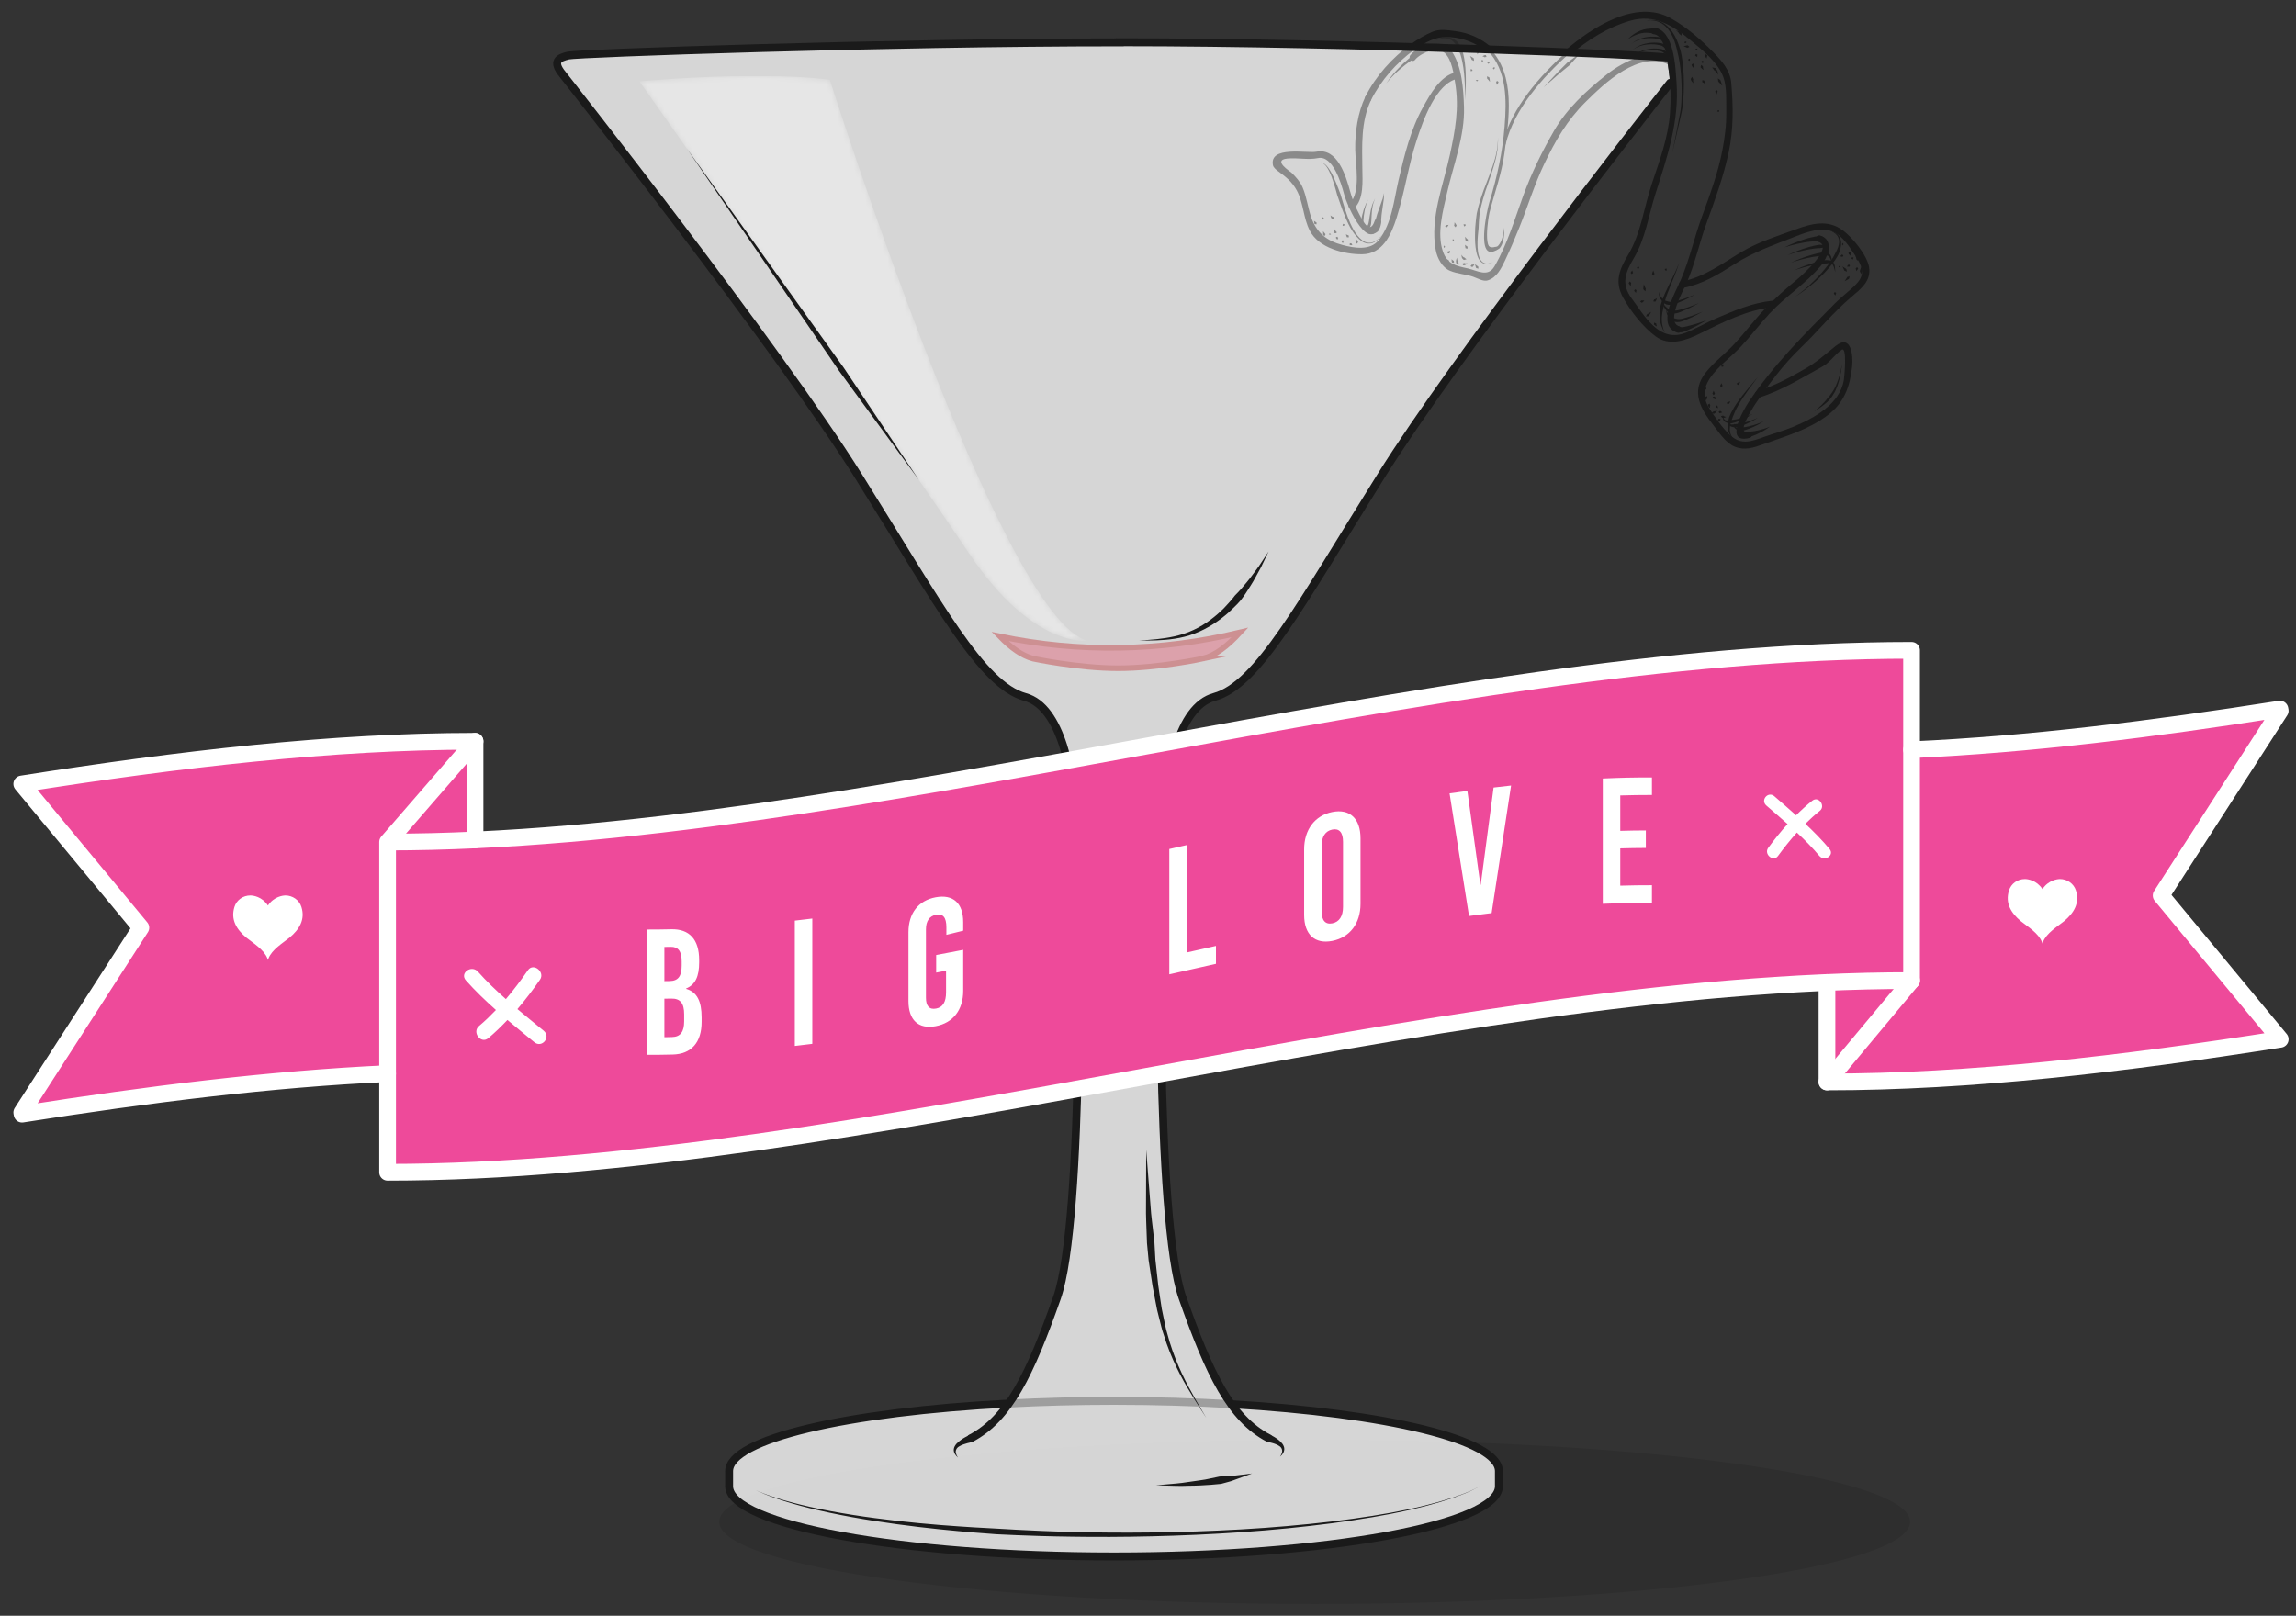 <svg xmlns="http://www.w3.org/2000/svg" xmlns:xlink="http://www.w3.org/1999/xlink" width="412" height="290" viewBox="0 0 412 290"><rect x="0" y="0" width="412" height="290" fill="#333333" stroke="none"/><path fill="#1A1A1A" d="M328.244 41.332c-.005.018.333.053.798.27.46.2 1.072.667 1.25 1.395.202.707.02 1.432-.12 1.928-.157.503-.31.817-.31.817s-.315.624-.94 1.437c-.616.818-1.525 1.827-2.51 2.75-.98.926-2.032 1.77-2.85 2.362-.814.597-1.397.934-1.397.934s.562-.37 1.34-1.01c.778-.633 1.773-1.53 2.69-2.503.923-.966 1.76-2.007 2.307-2.832.56-.818.817-1.414.817-1.414s.175-.278.366-.718c.184-.437.413-1.065.307-1.687-.073-.632-.57-1.128-.996-1.37-.422-.264-.764-.342-.753-.358M325.562 73.835l.408-.35c.238-.22.588-.478.882-.788.292-.313.597-.605.8-.85.187-.252.314-.42.314-.42l.197-.213c.135-.127.288-.34.463-.6.182-.258.405-.555.567-.917.188-.35.377-.73.508-1.135.16-.396.292-.803.384-1.194.107-.387.208-.75.265-1.066.13-.63.22-1.052.22-1.052s-.062.426-.15 1.065c-.036.32-.113.69-.194 1.087-.067.4-.173.82-.31 1.233-.105.422-.27.824-.442 1.198-.144.387-.353.71-.524.992-.167.285-.314.52-.445.66l-.19.236-.385.393c-.243.224-.597.486-.933.76-.338.273-.716.48-.982.666l-.453.295"/><path fill="#1A1A1A" d="M327.142 46.05l.106-.533c.04-.158.07-.348.066-.54.01-.195.026-.395-.02-.59-.014-.41-.235-.712-.376-.858-.172-.127-.285-.126-.284-.126-.007-.025-.097-.103-.838-.103-.59.023-1.427.1-2.27.27-1.686.288-3.322.837-3.322.837s1.54-.783 3.196-1.326c.814-.29 1.676-.506 2.364-.628l.44-.053c.062-.01.124-.016.18-.022l.042-.005c.075-.002.056.003.086.003l.107.012c.28.02.422.097.422.097s.31.147.55.53c.208.38.32.923.206 1.382-.018.236-.104.456-.176.657-.062.206-.144.376-.227.517-.15.287-.253.48-.253.48"/><path fill="#1A1A1A" d="M328.156 46.146l-.104-.457c-.074-.266-.16-.643-.346-.924-.182-.29-.486-.313-.697-.292l-.465.068-.255.002-.643.06c-.54.063-1.272.19-1.997.353-1.452.318-2.86.82-2.86.82s1.35-.643 2.778-1.113c.715-.236 1.437-.443 2-.567l.696-.134.257-.027.47.026c.186.028.363.046.563.168.2.103.338.306.422.496.15.39.15.77.17 1.052l.01.468z"/><path fill="#1A1A1A" d="M328.74 47.518s-.04-.183-.103-.457c-.074-.264-.162-.64-.347-.922-.183-.288-.486-.313-.698-.292l-.464.068-.255.002c-.155.014-.377.034-.643.06-.54.062-1.272.19-1.998.353-1.453.318-2.862.82-2.862.82s1.352-.644 2.78-1.114c.714-.236 1.438-.443 2-.567l.697-.135.257-.027.468.026c.188.028.364.046.564.17.197.1.337.304.422.494.152.39.15.77.172 1.052l.01.468z"/><path fill="#1A1A1A" d="M329.323 48.89l-.104-.458c-.075-.265-.163-.642-.347-.923-.183-.29-.487-.314-.698-.293l-.464.068-.254.002-.643.06c-.54.063-1.272.192-1.998.353-1.453.32-2.86.822-2.86.822s1.35-.645 2.778-1.115c.714-.236 1.438-.443 2-.566l.696-.134.257-.027.468.025c.188.028.364.046.563.168.198.103.338.306.422.496.152.39.15.77.172 1.05l.01.47z"/><path fill="none" d="M327.17 43.567c-1.305 0-2.446-.303-3.686.27-.94.435-1.777 1.005-2.718 1.406-1.072.47-1.54 1.005-.904 2.113.604 1.072 1.543 2.145 2.884 2.11 1.374-.064 2.246-.568 3.082-1.642.84-1.072 2.213-2.848 1.444-4.357l-.102.1z"/><path fill="#1A1A1A" d="M331.687 45.266s.362.005.37.043c0 0 .088.2.08.356.012.16-.005.314-.005.314s-.095-.124-.204-.223c-.106-.115-.21-.135-.204-.14.04.013-.037-.35-.037-.35M332.356 46.16l.27.073c.022-.01-.17.398-.18.372-.002-.027-.23-.23-.256-.23l.166-.215zM333.252 47.947l.19.275c.032.003-.37.468-.37.44.013-.026-.054-.488-.082-.5l.262-.215zM330.792 45.893s-.197.23-.188.232c.007.007-.082-.06-.155-.08-.092-.045-.186.032-.193.025.01.015-.015-.133.097-.233.104-.116.227-.16.23-.168.01-.004.208.223.208.223M331.91 47.86l-.15-.008c-.075.012-.104.068-.094.06-.002.004.03-.03.03-.085.01.005-.002-.038.006-.014.015.022.016.01-.01.01-.076.005-.14.13-.14.124.008-.002-.077-.09-.046-.254.007-.087.128-.182.23-.186.085-.006.145.01.145.01.007-.002.06.112.056.192l-.026.15M331.91 49.557l-.104.47c.028.024-.8.44-.79.426.015-.013.47-.697.445-.725l.45-.17zM330.123 47.77l.097.076c.06.026.036.152.038.146-.1.09-.29-.076-.315-.045-.033.02.07-.338-.033-.25-.004-.01.022.097.093.08l.12-.007zM329.228 52.418l.27.142c.026-.007-.173.507-.18.483-.002-.024-.233-.356-.26-.356l.17-.27zM331.42 48.752l-.44-.16-.368-.777.707.472M334.01 49.2s-.302-.502-.273-.53c0 0 .06-.32.177-.57.106-.263.23-.51.23-.51-.02.008 0 1.104.05 1.06-.035-.027-.183.55-.183.55M333.34 46.785s-.248-.307-.264-.277c-.015.008.052-.116.003-.252-.017-.15-.15-.264-.143-.273-.012.012.178.012.326.138.176.105.253.324.264.317.022.022-.187.348-.187.348M330.792 43.836l-.09.23-.18-.23.18-.23"/><g opacity=".1"><defs><path id="a" d="M129.06 258.392h213.695v29.5H129.06z"/></defs><clipPath id="b"><use xlink:href="#a" overflow="visible"/></clipPath><g clip-path="url(#b)"><defs><path id="c" d="M129.06 258.392h213.695v29.5H129.06z"/></defs><clipPath id="d"><use xlink:href="#c" overflow="visible"/></clipPath><path clip-path="url(#d)" fill="#010101" d="M342.755 273.142c0 8.146-47.838 14.75-106.848 14.75s-106.847-6.604-106.847-14.75 47.836-14.75 106.847-14.75c59.01 0 106.848 6.603 106.848 14.75"/></g></g><g opacity=".8"><defs><path id="e" d="M100.042 7.582H299.76v271.782H100.04z"/></defs><clipPath id="f"><use xlink:href="#e" overflow="visible"/></clipPath><g clip-path="url(#f)"><defs><path id="g" d="M100.042 7.582H299.76v271.782H100.04z"/></defs><clipPath id="h"><use xlink:href="#g" overflow="visible"/></clipPath><path clip-path="url(#h)" fill="#FFF" d="M220.994 252.03c-3.14-4.38-5.74-10.625-8.734-19.12-4.854-13.77-4.16-74.21-3.38-85.83.54-8.06 2.523-20.187 9.096-21.995 7.797-2.146 15.336-16.36 29.894-39.633 13.387-21.402 46.567-63.81 51.89-70.585l-.686-4.55c-1.73-.4-55.797-2.735-98.078-2.735v.02c-42.282 0-97.214 1.968-98.946 2.368-1.733.4-2.946 1.03-1.04 3.363 0 0 38.555 48.87 53.112 72.142 14.557 23.27 22.096 37.484 29.893 39.63 6.574 1.81 8.558 13.935 9.1 21.995.776 11.62 1.47 72.06-3.382 85.83-2.965 8.41-5.543 14.61-8.64 18.982-28.97 1.498-50.19 6.36-50.19 12.13v2.714c0 6.96 30.922 12.607 69.067 12.607 38.144 0 69.063-5.646 69.063-12.607v-2.713c0-5.624-20.177-10.388-48.04-12.013"/></g></g><path fill="#1A1A1A" d="M281.83 9.796c3.1-2.67 6.74-4.926 10.69-6.073 4.42-1.284 7.752.923 10.984 3.62 2.077 1.73 4.783 3.873 5.734 6.492.674 1.852.498 4.42.525 6.375.03 2.27-.272 4.53-.694 6.752-.78 4.117-2.272 8.086-3.705 12.01-1.346 3.69-2.223 7.707-3.77 11.29-.954 2.205-4.514 8.253-.6 9.436.732.222 1.044-.923.313-1.143-2.426-.734.743-6.426 1.308-7.696 1.51-3.385 2.303-7.21 3.576-10.71 1.542-4.233 3.086-8.455 4.02-12.872.862-4.09.813-8.225.453-12.366-.207-2.377-1.76-4.06-3.357-5.67-2.243-2.267-4.73-4.416-7.52-5.98-6.228-3.496-14.162 1.706-18.8 5.697-.578.497.265 1.332.84.836"/><path fill="#1A1A1A" d="M296.76 6.142c2.13.194 2.515 5.207 2.712 6.748.316 2.48.378 4.998.19 7.49-.328 4.35-1.895 8.542-3.265 12.645-1.407 4.216-1.94 8.894-4.253 12.734-1.59 2.64-2.455 4.836-.874 7.683 1.378 2.48 3.544 5.244 5.827 6.932 2.468 1.822 5.48.71 7.923-.495 4.115-2.028 8.4-4.24 13.03-4.723.753-.08.762-1.265 0-1.186-3.622.38-6.904 1.798-10.22 3.225-1.828.786-3.534 1.82-5.388 2.543-2.703 1.055-4.752-.096-6.547-2.05-1.154-1.253-2.065-2.732-3.082-4.095-1.962-2.628-1.158-4.69.353-7.235 2.094-3.526 2.62-7.536 3.842-11.397 2.133-6.74 4.35-13.034 3.83-20.21-.19-2.656-.407-9.457-4.078-9.794-.76-.07-.754 1.116 0 1.186"/><path fill="#1A1A1A" d="M302.02 51.68c3.445-.65 6.35-2.433 9.263-4.297 3.33-2.13 6.742-3.308 10.39-4.74 1.985-.778 4.19-1.69 6.36-1.332 2.145.355 3.626 2.67 4.717 4.32 1.214 1.837 2.18 3.412.387 5.304-1.176 1.24-2.605 2.245-3.815 3.464-5.6 5.642-11.107 11.114-15.53 17.752-1.04 1.56-4.458 7.57.128 6.456.744-.18.428-1.323-.313-1.143-2.145.52.93-4.314 1.505-5.154 2.376-3.48 4.858-6.843 7.9-9.772 3.103-2.986 5.86-6.39 9.138-9.185 1.762-1.502 3.64-2.875 3.24-5.41-.336-2.123-3.02-5.368-4.722-6.61-2.723-1.99-5.565-1.214-8.53-.13-3.29 1.2-6.613 2.223-9.636 4.018-3.502 2.08-6.694 4.544-10.794 5.316-.753.142-.434 1.283.313 1.143"/><path fill="#1A1A1A" d="M326.296 43.417c2.918.873-3.044 6.084-3.762 6.68-2.043 1.698-3.988 3.405-5.827 5.333-1.93 2.024-3.6 4.27-5.497 6.316-1.674 1.807-3.675 3.233-5.19 5.195-2.634 3.407-.882 6.435 1.463 9.417 1.06 1.348 2.185 3.165 3.85 3.828 1.735.69 3.335.17 5.025-.438 4.007-1.438 8.04-2.57 11.507-5.152 3.057-2.278 4.082-5.145 4.484-8.79.217-1.987-.158-5.96-2.99-3.683-1.842 1.48-3.33 2.844-5.405 4.043-2.778 1.604-5.574 3.107-8.65 4.063-.73.225-.417 1.37.313 1.142 4.116-1.277 7.703-3.544 11.45-5.608 1.303-.718 2.173-2.146 3.415-2.98 1.014-.683.467 4.948.382 5.447-.73 4.304-5.29 6.778-8.93 8.31-1.714.72-3.504 1.212-5.253 1.833-2.332.827-4.208 1.618-6.267-.307-1.396-1.307-2.627-3.127-3.655-4.717-1.77-2.735-.615-4.942 1.392-7.086 1.362-1.453 2.956-2.665 4.31-4.127 1.76-1.896 3.322-3.972 5.085-5.87 2.862-3.084 6.524-5.375 9.22-8.592 1.257-1.5 2.446-4.623-.156-5.4-.734-.22-1.045.924-.314 1.142M298.74 59.75l-.34-.61c-.183-.374-.398-.92-.497-1.486-.227-1.136-.056-2.3-.056-2.3s.114-.57.394-1.38c.28-.81.748-1.84 1.244-2.845.497-1.008 1-2.005 1.336-2.775.17-.383.302-.706.38-.938.084-.23.134-.36.134-.36l-.11.368c-.062.238-.17.57-.314.967-.282.793-.722 1.83-1.146 2.863s-.816 2.077-1.03 2.874c-.218.797-.285 1.334-.286 1.334 0 0-.308 1.055-.24 2.153.02.55.148 1.08.28 1.48.15.393.253.654.253.654M295.344 3.693s.143-.02.39-.06c.246-.045.612-.066 1.046-.032.437.022.935.166 1.437.397.492.253.96.628 1.356 1.063.79.887 1.29 1.975 1.59 2.795.31.824.445 1.394.445 1.394s.276 1.14.427 2.873c.16 1.732.19 4.05-.036 6.35-.082 1.16-.38 2.286-.615 3.33l-.655 2.87c-.39 1.682-.647 2.802-.647 2.802l.555-2.817c.164-.846.354-1.833.56-2.89.204-1.064.46-2.175.5-3.32.147-2.282.04-4.576-.17-6.27-.206-1.697-.51-2.79-.51-2.79s-.098-.558-.34-1.368c-.236-.81-.645-1.877-1.336-2.763-.35-.437-.765-.82-1.216-1.09-.46-.25-.932-.423-1.356-.472-.42-.06-.78-.063-1.03-.035l-.396.033"/><path fill="#1A1A1A" d="M311.348 79.063l-.527-.456c-.154-.14-.268-.372-.428-.596-.142-.233-.192-.522-.295-.8-.023-.287-.065-.582-.063-.855l.072-.745.167-.704s.205-.545.614-1.29c.4-.754 1.045-1.68 1.728-2.564.682-.887 1.408-1.733 1.952-2.367l.893-1.066-.818 1.125c-.5.67-1.164 1.563-1.78 2.484-.615.92-1.183 1.87-1.517 2.62-.344.742-.497 1.256-.496 1.256 0 0-.1.25-.244.625-.046.194-.1.42-.156.663-.038.245-.034.51-.05.777.06.252.067.533.167.76.117.215.185.45.32.61l.46.523M312.33 76.917s.023.132.062.33c.052.204.203.34.385.378.19.03.407-.01.574-.06.168-.053.272-.084.275-.09h.162c.104 0 .255-.002.44-.024.373-.026.88-.12 1.387-.24.506-.12 1.01-.274 1.38-.404.375-.126.61-.246.61-.246s-.202.174-.54.388c-.335.217-.794.49-1.273.734-.48.244-.977.47-1.377.6-.195.073-.37.12-.494.148-.125.03-.195.05-.195.05s-.157-.02-.382-.063c-.224-.047-.548-.133-.823-.357-.126-.11-.235-.277-.275-.42-.016-.16-.056-.307-.012-.396l.096-.327M298.93 7.95s-.305-.68-.812-1.154c-.498-.522-1.06-.706-1.034-.667-.047-.02-.035-.11-.67-.162-.552-.077-1.2-.153-1.878-.005-.67.13-1.322.427-1.787.69-.457.286-.76.478-.76.478l.67-.606c.418-.347 1.028-.773 1.738-1.045.698-.296 1.517-.347 2.034-.362.29-.01.438-.05.74.002.265.027.33.107.344.1 0 0 .228.13.428.373.22.233.423.576.59.92.16.35.27.717.33.988l.065.45"/><path fill="#1A1A1A" d="M299.007 8.707l-.31-.25c.025-.006.234-.478.232-.506-.006-.028.4.5.377.498l-.3.26z"/><path fill="#1A1A1A" d="M299.653 10.318s-.242-.75-.53-1.47c-.278-.738-.7-1.352-.72-1.32-.014.028-.146-.38-.635-.478-.58-.146-1.317-.234-2.095-.19-.77.037-1.53.238-2.054.493-.275.106-.477.245-.62.335-.147.09-.23.143-.23.143s.08-.057.22-.156c.138-.102.33-.257.598-.384.51-.297 1.272-.56 2.063-.656.78-.107 1.617-.063 2.185.04.158.015.318.093.45.142l.29.216.195.228c.04-.01.405.75.57 1.52.183.768.313 1.538.313 1.538"/><path fill="#1A1A1A" d="M299.763 10.885l-.043-.465c-.058-.272-.167-.615-.333-.94-.34-.653-.895-1.095-.9-1.06 0 0-.064-.05-.174-.143-.116-.055-.27-.138-.568-.182-.543-.125-1.252-.194-1.99-.128-.727.063-1.454.243-1.948.497-.26.1-.447.238-.59.32L293 8.92l.207-.15c.134-.094.313-.25.568-.37.48-.294 1.206-.537 1.952-.66.738-.126 1.53-.108 2.084-.023.264.014.543.1.723.184.15.105.237.163.237.163.03-.022.587.594.827 1.327.12.364.182.747.194 1.03-.015.278-.027.465-.027.465"/><path fill="#1A1A1A" d="M299.913 11.787s-.02-.18-.053-.447l-.142-.426c-.072-.148-.156-.303-.24-.453-.195-.29-.422-.55-.612-.72-.195-.163-.326-.262-.33-.254-.02.01-.2-.247-.71-.333-.527-.13-1.206-.193-1.92-.14-.702.05-1.4.227-1.88.468-.252.098-.433.23-.567.31l-.213.13.2-.146c.128-.092.302-.24.546-.356.467-.282 1.165-.52 1.89-.632.71-.115 1.482-.1 2.01-.012.247.014.552.12.69.203l.23.146s.146.136.333.35c.18.224.38.542.534.88.064.176.126.35.175.516l.077.468c-.01.27-.02.45-.02.45M299.845 56.98s-.01.04-.022.114l-.026.133c.014.045.027.096.042.152.073.208.28.457.528.66.237.19.55.42.707.498.263.167.275.07.285.098-.002-.015.107.135.54.087.444-.04 1.102-.247 1.76-.41.665-.15 1.282-.393 1.76-.555l.797-.277-.735.424c-.445.25-1.035.616-1.655.885-.615.28-1.205.602-1.752.767-.276.09-.573.11-.78.083-.21-.032-.333-.07-.335-.078.02.01-.307-.177-.418-.36-.218-.258-.374-.518-.565-.845-.178-.316-.31-.68-.293-.97.007-.16.048-.25.1-.308l.06-.1"/><path fill="#1A1A1A" d="M299.175 55.436s-.012.04-.03.11c-.012.036-.024.08-.038.13.007.047.013.102.02.16.044.227.21.514.44.737.212.22.514.437.648.485l.403.12c.014-.022.218.102.692.1.434.016 1.078-.24 1.724-.42.653-.172 1.26-.438 1.73-.615l.78-.304s-.298.155-.744.392c-.448.23-1.04.57-1.665.813-.62.245-1.208.58-1.79.646-.537.08-.98-.074-.97-.053l-.368-.21c-.298-.205-.482-.463-.684-.77-.19-.298-.305-.65-.293-.924 0-.144.04-.235.086-.296l.06-.1"/><path fill="#1A1A1A" d="M298.505 53.893s-.012.04-.03.11c-.013.036-.024.08-.038.13.007.047.013.102.02.16.044.227.21.515.44.737.21.22.515.44.647.486l.403.12c.014-.023.22.1.693.1.436.017 1.077-.24 1.725-.42.653-.172 1.26-.438 1.73-.616l.78-.304s-.298.156-.744.393c-.447.23-1.04.57-1.665.813-.62.245-1.21.583-1.79.646-.537.076-.98-.076-.97-.055l-.367-.208c-.302-.208-.482-.465-.684-.772-.19-.298-.305-.65-.293-.924.002-.143.04-.234.087-.296l.058-.1"/><path fill="#1A1A1A" d="M297.835 52.352s-.012.04-.03.11c-.013.036-.025.08-.04.13.008.047.015.102.022.16.043.227.21.514.44.736.21.22.515.44.647.486l.402.12c.014-.023.22.1.693.1.434.016 1.076-.24 1.723-.42.653-.173 1.26-.44 1.73-.617l.78-.304s-.3.156-.745.394c-.447.23-1.04.57-1.666.813-.618.246-1.207.583-1.79.646-.536.076-.978-.075-.968-.055l-.367-.207c-.3-.208-.48-.464-.684-.772-.19-.296-.306-.648-.294-.92 0-.146.04-.237.086-.297l.06-.1"/><path fill="none" d="M303.633 51.513c-.77.2-1.372.738-1.877 1.308-.23.235-.703.47-.836.572l-.035-.035c-.1 1.41-1.574 3.152-.805 4.627.704 1.377 1.845 1.107 3.053.64 1.677-.64 3.453-1.645 3.62-3.622.153-1.603-.877-3.536-2.63-3.536-.156 0-.32.014-.49.047"/><path fill="#1A1A1A" d="M311.22 75.954c.02-.04-.065.66.395.794.208.068.446.054.623.022.18-.034.295-.06.295-.06l.17-.01c.108-.006.263-.017.452-.05.377-.048.883-.17 1.383-.313.502-.143.995-.322 1.36-.47.367-.143.596-.273.596-.273s-.21.163-.553.36c-.342.2-.81.45-1.295.668-.485.22-.984.42-1.378.53-.39.124-.673.163-.673.163s-.146-.01-.36-.032c-.212-.028-.516-.09-.774-.274-.12-.092-.223-.235-.27-.362-.02-.145-.07-.274-.036-.368l.065-.326"/><path fill="#1A1A1A" d="M310.108 75.35c.02-.04-.063.66.396.793.208.068.445.054.623.023.18-.034.295-.06.295-.06l.17-.01c.107-.007.262-.017.452-.05.377-.048.882-.168 1.382-.313.5-.144.995-.32 1.36-.47.367-.143.595-.273.595-.273s-.208.163-.552.36c-.344.2-.81.45-1.295.668-.486.22-.984.418-1.38.53-.39.122-.672.162-.672.162s-.144-.01-.358-.033c-.21-.027-.516-.09-.773-.274-.12-.092-.224-.235-.27-.36-.02-.146-.072-.275-.037-.37.04-.194.065-.324.065-.324"/><path fill="#1A1A1A" d="M309.248 74.63c.02-.04-.064.66.396.794.207.068.445.054.623.023.18-.034.295-.06.295-.06l.17-.01c.108-.007.263-.017.452-.05.376-.048.882-.168 1.383-.313.5-.143.995-.32 1.36-.47.367-.143.595-.273.595-.273s-.21.164-.553.36c-.344.2-.813.45-1.297.67-.485.22-.984.417-1.378.528-.39.123-.673.163-.673.163s-.146-.01-.36-.032c-.212-.027-.515-.09-.773-.274-.12-.092-.224-.234-.27-.36-.02-.146-.073-.275-.037-.37.04-.193.065-.324.065-.324"/><path fill="none" d="M312.776 73.79l.804-.137c-.627.895-1.162 1.833-1.205 2.95-.09 1.565.804 1.61 2.1 1.208 1.162-.4 2.413-.982 3.085-2.1.892-1.564-.627-2.73-2.057-2.862-.125-.012-.25-.016-.376-.016-.89 0-1.724.29-2.35.957"/><path fill="#1A1A1A" d="M292.437 50.514l.268.26c-.027.007-.083.566-.08.584s-.4-.526-.374-.53l.187-.314zM293.377 51.922l.277.145-.09.51-.34-.362M294.315 54.082s.318-.172.277-.2c-.002-.01.063.065.202.058.13.012.267-.053.27-.047-.004-.008-.052.14-.174.253-.102.13-.316.193-.316.193-.043.018-.26-.258-.26-.258M295.348 56.803l.22-.43c.04.042.695-.396.72-.414.02-.022-.424.836-.462.788l-.478.055zM296.66 54.082s.18-.332.143-.332c0 0 .113-.003.25-.076.134-.063.265-.156.265-.156s-.032.152-.094.31c-.05.152-.186.313-.186.313-.018.03-.377-.058-.377-.058M295.253 52.297l-.36-.352c-.06.017.074-.99.08-.96.008.028.293.82.35.81l-.07.502zM292.814 49.2l-.22-.235c-.03 0 .32-.46.313-.424s.117.44.142.448l-.236.21zM293.94 48.26s-.23-.16-.227-.172c.004-.002.054-.093.14-.18.07-.09.19-.12.18-.117-.045.033.12.324.137.315-.002-.01-.23.155-.23.155M296.66 49.48l-.227-.313.228-.626.23.627M298.82 48.54l-.105-.25c.023 0 .275-.074.29-.124 0 0 .043.065.062.186l.018.207-.266-.02zM296.896 57.883s.07.06.142.116c.085.04.153.05.153.05-.012-.01.006.116.033.26l.096.28s-.14-.07-.276-.14c-.128-.086-.266-.192-.266-.208 0 0 .01-.117.034-.203l.084-.157zM302.406 7.447c-.003.013.253.053.242.004-.056-.065-.063.265-.063.265s-.315.016-.35-.068c-.024-.042.164-.21.17-.2M304.388 8.715c-.002.013.254.053.243.005-.054-.066-.063.263-.063.263s-.314.014-.35-.07c-.025-.04.165-.208.17-.198M304.388 9.682s.233.19.238.165c0 0-.05.067-.07.163-.014.092.013.21.013.21s-.108-.03-.216-.106c-.106-.08-.18-.21-.18-.21-.01-.022.214-.222.214-.222M306.07 9.727l.294.203c.025-.008-.138.618-.143.594-.002-.024-.272-.48-.297-.478l.148-.32zM303.265 10.79l-.205.16c.003.007.016-.057-.018-.11-.035-.063-.133-.045-.132-.05.007.008-.01-.097.088-.173.094-.083.236-.09.236-.09l.03.262zM303.82 11.385s.154.332.177.3c0 0-.07.082-.09.22-.023.13.005.285.005.285.007-.002-.125-.085-.225-.224-.104-.133-.144-.335-.144-.335-.01-.033.278-.245.278-.245M307.233 12.096s.624.11.63.155c0 0 .24.265.337.577.117.302.092.62.107.61-.015.006-.108-.294-.305-.496-.184-.224-.42-.33-.42-.33.048-.008-.35-.514-.35-.514M305.265 11.648s.31.27.313.25c0 0-.012.157.024.318.03.162.11.327.11.327s-.16-.08-.304-.207c-.15-.124-.263-.292-.263-.292-.013-.012.12-.396.12-.396M305.49 10.895s.228.156.23.146c-.016-.006-.185.27-.14.303.01.002-.108-.024-.18-.11-.083-.084-.133-.17-.137-.173-.002-.01.226-.165.226-.165M303.644 13.795s.18.44.205.408c.007-.002-.06.152-.03.354.013.197.102.397.095.4.007-.005-.17-.128-.306-.313-.15-.175-.217-.44-.217-.44-.025-.033.25-.41.25-.41M305.49 14.375l.328.09c-.01.01.106.525.118.537.008.015-.51-.278-.498-.284l.05-.343zM307.95 16.12l.274.22c.026-.006-.182.602-.186.584 0-.018-.235-.493-.262-.493l.174-.31zM308.308 19.783c-.002.012.252.057.243.008-.055-.067-.068.264-.063.263 0 0-.317.013-.35-.072-.027-.042.165-.205.17-.197M308.26 14.063l.46.32.346 1.02-.727-.766M301.69 6.418c-.008.01-.06-.135-.157-.197-.08-.063-.192-.108-.186-.107 0 0-.06-.188-.224-.352-.153-.166-.372-.28-.372-.28s.246-.002.494.088c.252.076.473.278.473.278-.004.005.042.146.033.31.003.154-.07.255-.06.262M303.165 8.43l-.4.153c0-.032-.654-.294-.67-.286-.018-.012.77-.192.762-.16l.308.293zM306.16 69.405s.013.423.03.413c0 0-.124.106-.22.254-.104.14-.166.317-.166.317.007.002-.054-.18-.054-.38-.01-.197.034-.404.034-.404 0-.018.377-.2.377-.2M306.34 71.104l.01.184c-.01.1.056.165.05.164 0 0-.088.047-.152.18-.07.12-.08.275-.086.277.01 0-.098-.123-.14-.29-.062-.157-.03-.374-.03-.374 0-.045.348-.142.348-.142M306.786 72.446s.09.366.137.316c.01-.004-.07.037-.072.193-.01.138.027.295.027.295s-.128-.083-.238-.214c-.126-.112-.17-.362-.164-.367-.016-.065.31-.224.31-.224M307.146 74.056c.006.01.4-.207.343-.24-.008.003.115.038.302-.03.168-.06.337-.177.337-.177s-.072.183-.2.357c-.115.178-.362.308-.374.3.003-.006-.152-.005-.227-.084l-.184-.127zM307.858 72.804l.313-.013.138.46-.46-.136M308.753 75.218l-.117.325c-.024-.026-.487.105-.508.122-.022.012.272-.556.29-.524l.335.078zM309.827 72.356s.245-.248.206-.26c-.004-.006.085.05.198.022.116-.012.215-.125.222-.12-.01-.01.016.147-.07.293-.078.157-.254.253-.254.253-.032.023-.3-.187-.3-.187M307.502 70.927l-.23-.27.23-.535.228.536M308.933 69.495l-.27-.2s.015-.126.11-.276c.082-.14.16-.24.16-.24-.003.043.13.435.18.44l-.18.275zM308.933 65.83l-.08-.283c-.015-.007.443-.18.438-.165-.01.01-.066.405-.056.418l-.3.03zM311.614 68.87c.004.008.29-.205.21-.23 0-.002 0 .006.024.024.03.012.09-.014.15-.026.12-.046.242-.125.242-.125s-.022.138-.078.283c-.04.07-.066.147-.122.203-.067.054-.127.086-.127.086-.07.043-.3-.216-.3-.216M308.82 74.677s.395-.076.38-.095c0 0 .104.104.246.162.137.08.31.056.313.067.002-.016-.134.128-.324.16-.187.058-.39.04-.39.04-.023.006-.225-.333-.225-.333M308.396 73.876l.288-.14c-.003.037.355.273.383.274.024.01-.535.195-.524.158l-.147-.292zM307.323 71.33c.016.005-.017-.105.157-.14.114-.028.222-.022.222-.022.01 0 .107.146.17.284.06.14.122.278.122.278l-.277-.11c-.14-.055-.267-.074-.26-.068.007-.01-.05-.285-.134-.223"/><path fill="none" stroke="#1A1A1A" stroke-width="1.422" stroke-linecap="round" stroke-miterlimit="10" d="M299.007 10.318c-1.73-.402-55.797-2.736-98.078-2.736v.02c-42.283 0-97.213 1.968-98.945 2.368-1.735.4-2.948 1.03-1.04 3.363 0 0 38.555 48.87 53.112 72.142 14.555 23.27 22.094 37.484 29.892 39.63 6.572 1.81 8.556 13.935 9.097 21.995.78 11.62 1.47 72.06-3.38 85.83-4.852 13.768-8.665 21.635-15.423 25.21"/><path fill="none" stroke="#1A1A1A" stroke-width="1.422" stroke-linecap="round" stroke-miterlimit="10" d="M227.614 258.12c-6.758-3.576-10.57-11.443-15.422-25.21-4.853-13.77-4.16-74.21-3.38-85.83.54-8.06 2.525-20.187 9.1-21.995 7.797-2.146 15.336-16.36 29.892-39.633 13.387-21.402 46.57-63.81 51.89-70.585"/><path fill="#1A1A1A" d="M135.59 267.462s.64.26 1.755.71c1.13.416 2.758.967 4.752 1.492 3.98 1.08 9.392 2.092 14.843 2.806 5.448.733 10.926 1.212 15.04 1.485 2.054.156 3.77.235 4.97.303l1.886.104 3.773.214c2.4.127 5.83.288 9.954.384 8.243.23 19.25.174 30.23-.462 10.98-.63 21.93-1.91 30.004-3.614 4.036-.855 7.34-1.834 9.59-2.69.558-.222 1.057-.42 1.49-.595.426-.194.775-.385 1.064-.526l.883-.444-.878.454c-.288.146-.636.34-1.06.54l-1.485.61c-2.24.883-5.54 1.9-9.57 2.804-8.067 1.8-19.018 3.207-30.007 3.964-10.992.764-22.018.943-30.28.81-4.13-.05-7.573-.17-9.982-.27l-3.785-.172-1.89-.146c-1.202-.094-2.92-.214-4.978-.418-4.117-.37-9.598-.974-15.043-1.834-5.446-.84-10.85-1.98-14.813-3.153-1.984-.572-3.608-1.163-4.726-1.605-1.104-.482-1.737-.753-1.737-.753"/><g opacity=".3"><defs><path id="i" d="M180.996 250.724h39.968v2.017h-39.968z"/></defs><clipPath id="j"><use xlink:href="#i" overflow="visible"/></clipPath><g clip-path="url(#j)"><defs><path id="k" d="M180.996 250.724h39.968v2.017h-39.968z"/></defs><clipPath id="l"><use xlink:href="#k" overflow="visible"/></clipPath><path clip-path="url(#l)" fill="none" stroke="#1A1A1A" stroke-width="1.422" stroke-miterlimit="10" d="M220.923 252.03c-6.627-.385-13.69-.596-21.02-.596-6.544 0-12.873.168-18.87.48"/></g></g><path fill="none" stroke="#1A1A1A" stroke-width="1.422" stroke-miterlimit="10" d="M181.033 251.913c-28.973 1.498-50.197 6.36-50.197 12.13v2.714c0 6.96 30.922 12.607 69.065 12.607 38.147 0 69.068-5.646 69.068-12.607v-2.713c0-5.625-20.18-10.39-48.045-12.014"/><path fill="#1A1A1A" d="M224.66 264.474s-1.372.5-2.744 1.003l-1.01.367c-.325.102-.64.177-.904.25-.535.145-.894.24-.894.24s-2.956.332-5.87.338c-1.457.074-2.92-.006-4.01-.03l-1.817-.05 1.814-.16c1.085-.102 2.532-.188 3.964-.43 1.43-.23 2.878-.36 3.92-.622 1.047-.22 1.746-.365 1.746-.365l.904-.027c.27-.01.59-.013.93-.034l1.068-.13 2.904-.35M227.653 98.966s-.272.566-.683 1.415l-.7 1.452c-.285.52-.59 1.073-.893 1.628-.584 1.132-1.313 2.172-1.815 2.988-.247.41-.51.714-.67.945l-.26.354s-.215.24-.59.653c-.376.415-.984.948-1.673 1.614-1.45 1.262-3.57 2.788-5.98 3.688-2.396.942-4.96 1.154-6.835 1.23-1.885.058-3.14.053-3.14.053s1.256-.08 3.126-.263c1.86-.198 4.36-.582 6.592-1.64 2.25-1.02 4.16-2.602 5.458-3.894.62-.685 1.16-1.225 1.493-1.647l.522-.663.295-.304c.18-.2.475-.456.764-.82.585-.717 1.432-1.636 2.145-2.656.37-.502.74-1.005 1.09-1.477l.888-1.344.865-1.31M205.675 206.368l.646 8.34c.082 1.042.163 2.084.237 3.062.092.975.214 1.877.3 2.652l.298 2.58.08 1.427.09 1.637.234 2.116.28 2.516c.132.88.27 1.81.41 2.773.074.48.15.97.225 1.465.1.49.204.985.307 1.484.23.994.378 2.03.7 3.016 1.046 4.018 2.827 7.816 4.38 10.53.722 1.392 1.43 2.49 1.876 3.29l.726 1.24-.773-1.21c-.48-.78-1.23-1.852-2.008-3.214-1.664-2.654-3.618-6.412-4.844-10.45-.368-.99-.56-2.026-.833-3.025l-.373-1.496c-.096-.498-.19-.99-.285-1.474l-.528-2.795c-.137-.888-.266-1.728-.383-2.502l-.324-2.124c-.06-.638-.113-1.193-.158-1.65-.088-.917-.136-1.44-.136-1.44l-.096-2.627c-.023-.787-.07-1.706-.084-2.687l.01-3.072.025-8.366zM225.77 256.954s.577.23 1.154.397c.292.103.568.147.748.165.165.027.373.042.356.04 0 0 .26.137.684.392.403.25.953.613 1.38 1.158.21.275.365.627.364.965-.002.336-.117.617-.253.81-.13.196-.26.337-.358.427l-.147.144.102-.178c.068-.11.15-.28.214-.48.157-.423.024-.938-.403-1.22-.42-.3-.952-.48-1.36-.59-.415-.1-.692-.165-.692-.165-.014-.01-.098-.068-.324-.256-.224-.17-.475-.4-.67-.642-.43-.47-.795-.964-.795-.964M176.3 256.868s-.428.498-.887.987c-.24.24-.45.486-.666.666l-.373.304c-.01.078-1.3.195-2.28.797-.5.283-.71.822-.537 1.278.06.22.153.4.225.518l.112.19-.158-.155c-.102-.1-.243-.25-.372-.47-.13-.21-.257-.522-.21-.887.042-.362.25-.704.49-.972 1.01-1.05 2.315-1.493 2.23-1.545 0 0 .135-.02.34-.055.213-.034.532-.148.84-.234.62-.192 1.246-.418 1.246-.418M207.978 132.146s-.074.27-.207.74c-.124.47-.344 1.136-.488 1.957-.382 1.62-.664 3.834-.905 6.038-.434 4.43-.393 8.862-.393 8.862l-1.493 35.646.15-35.687s.3-4.493 1.07-8.908c.41-2.206.86-4.397 1.368-6.007.21-.813.478-1.457.638-1.92l.262-.72M267.534 8.435c-1.842-1.61-4.02-2.557-6.452-2.86-1.403-.177-2.736-.415-4.06.136-1.374.573-2.634 1.366-3.854 2.207-.625.43-.033 1.458.597 1.023 2.05-1.41 3.974-2.494 6.55-2.276 2.367.198 4.59 1.044 6.38 2.61.573.5 1.414-.336.84-.84"/><g opacity=".4"><defs><path id="m" d="M228.373 6.647h72.033V50.38h-72.033z"/></defs><clipPath id="n"><use xlink:href="#m" overflow="visible"/></clipPath><g clip-path="url(#n)"><defs><path id="o" d="M228.373 6.647h72.033V50.38h-72.033z"/></defs><clipPath id="p"><use xlink:href="#o" overflow="visible"/></clipPath><path clip-path="url(#p)" fill="#1A1A1A" d="M270.164 25.907c1.59-6.427 6.624-11.985 11.436-16.34.256-.233-.123-.61-.38-.38-4.873 4.413-9.958 10.053-11.573 16.577-.084.337.434.48.517.143"/><path clip-path="url(#p)" fill="#1A1A1A" d="M300.103 10.605c-3.917-1.93-8.647.27-11.792 2.766-3.62 2.875-7.143 6.098-9.47 10.132-2.126 3.678-4.043 7.613-5.502 11.607-1.562 4.274-2.844 8.694-5.146 12.667-1.195 2.065-3.092.78-4.78.407-2.13-.47-3.703-.748-4.497-3.068-1.118-3.272.032-7.336.764-10.57 1.126-4.976 3.184-10.14 3.025-15.318-.1-3.284-.355-7.337-2.27-10.125-1.644-2.396-5.843-1.078-7.354.797-.476.59.358 1.433.838.838.97-1.203 3.978-2.52 5.356-1.195 1.287 1.237 1.566 3.698 1.845 5.364.744 4.492.01 8.487-.952 12.904-1.2 5.52-3.58 11.3-2.544 17.036.264 1.46 1.137 3.153 2.574 3.756 1.333.56 2.78.595 4.14 1.06.73.247 1.826.93 2.65.656 1.607-.536 2.37-2.08 3.057-3.525.937-1.964 1.79-3.97 2.6-5.99 1.537-3.828 2.683-7.667 4.474-11.41 1.99-4.164 4.078-7.79 7.368-11.06 3.453-3.435 9.642-9.354 15.018-6.703.682.335 1.283-.687.597-1.025"/><path clip-path="url(#p)" fill="#1A1A1A" d="M283.644 9.47l-2.034 2.26s-.293.238-.732.6c-.434.363-1.036.828-1.594 1.334-1.138.996-2.274 1.993-2.274 1.993l2.07-2.22c.51-.562 1.058-1.083 1.455-1.488l.668-.673 2.44-1.808zM253.167 7.916c-3.396 2.503-6.278 5.685-8.18 9.47-.34.68.682 1.28 1.024.597 1.807-3.597 4.522-6.66 7.755-9.043.608-.45.018-1.478-.598-1.024M268.296 44.41c-2.31 1.365-1.247-5.34-1.004-6.3.91-3.587 2.192-6.966 2.675-10.658.794-6.087 2.084-13.923-2.662-18.788-.24-.248-.62.13-.38.38 3.506 3.594 3.438 8.94 3.063 13.622-.38 4.722-1.35 9.147-2.74 13.66-.39 1.268-2.524 10.822 1.32 8.546.295-.176.027-.64-.272-.463"/><path clip-path="url(#p)" fill="#1A1A1A" d="M267.894 47.055c-.006-.035-.446.34-1.27.335-.412-.017-.878-.284-1.152-.725-.29-.43-.445-.957-.563-1.48-.214-1.054-.235-2.126-.232-2.923l.035-1.323.063-.725c.057-.458.084-1.112.216-1.9.318-1.6.98-3.61 1.77-5.564.755-1.96 1.518-3.927 1.78-5.483l.125-.552.044-.507c.027-.32.05-.598.067-.827l.057-.72-.03.722-.037.832-.025.512c-.034.177-.07.363-.105.557-.21 1.578-.903 3.585-1.587 5.574-.723 1.98-1.296 4-1.547 5.51-.1.77-.105 1.44-.146 1.896l-.035.72s-.053.522-.13 1.304c-.06.777-.112 1.823.018 2.85.076.507.19 1.02.427 1.43.225.42.614.685.997.73.776.062 1.26-.276 1.26-.242"/><path clip-path="url(#p)" fill="#1A1A1A" d="M266.687 43.467c.01-.03.18.61.62.812.21.117.457.13.63.107.18-.014.286-.058.286-.058-.015 0 .276 0 .512-.13.265-.22.545-.675.728-1.175.38-1.02.444-2.14.444-2.14s.095 1.11-.152 2.227c-.126.555-.348 1.117-.68 1.473-.453.35-.766.326-.768.347 0 0-.163.015-.4-.032-.233-.036-.556-.148-.78-.376-.484-.477-.4-1.067-.44-1.057M257.567 7.223s.27-.147.7-.312c.43-.17 1.055-.337 1.702-.228.65.096 1.23.5 1.558.862.338.362.495.648.496.648 0 0 .315.577.55 1.49.235.912.39 2.145.433 3.372.052 1.23.017 2.453-.015 3.37l-.06 1.527-.036-1.527c-.023-.916-.064-2.138-.192-3.347-.12-1.21-.347-2.403-.623-3.252-.277-.852-.587-1.337-.587-1.337s-.11-.27-.36-.613c-.24-.346-.67-.737-1.227-.896-1.15-.324-2.353.293-2.34.245M256.752 8.727l-.51.182c-.318.078-.678.33-1.036.536-.7.457-1.357 1-1.356 1 0 0-1.438.906-2.713 2.05-.656.55-1.246 1.17-1.686 1.64l-.688.822.616-.883c.396-.508.937-1.187 1.548-1.8 1.182-1.266 2.576-2.327 2.576-2.327s.762-.435 1.576-.778c.42-.15.817-.33 1.144-.353.317-.055.53-.09.53-.09"/><path clip-path="url(#p)" fill="#1A1A1A" d="M261.314 12.976c-2.853.537-4.688 3.973-5.97 6.27-2.216 3.98-3.354 8.677-4.384 13.077-.842 3.605-1.178 7.793-3.572 10.787-1.544 1.93-4.403 1.404-6.47.868-2.85-.737-4.69-2.215-5.65-5.033-.605-1.777-.793-3.624-1.547-5.36-.436-1.01-1.206-1.835-1.974-2.596-.167-.167-3.514-2.266-.73-2.532 1.865-.178 3.654.29 5.51-.085 2.633-.533 4.14 4.51 4.645 6.433.627 2.376 4.638 11.227 6.642 5.164.24-.728-.903-1.037-1.143-.314-.85 2.57-2.108.024-2.79-1.273-.643-1.226-1.2-2.553-1.566-3.89-.81-2.953-2.302-8.006-6.104-7.262-1.646.323-8.515-1.12-7.784 2.443.078.383.56.787.85 1 1.4 1.025 2.564 1.924 3.423 3.51 1.204 2.225 1.16 4.944 2.34 7.226 1.61 3.12 6.14 4.238 9.353 4.23 3.716-.01 5.245-3.495 6.218-6.548 1.48-4.646 2.12-9.5 3.67-14.15 1.094-3.282 3.402-10.08 7.35-10.823.75-.143.43-1.285-.316-1.144"/><path clip-path="url(#p)" fill="#1A1A1A" d="M244.987 17.385c-1.353 2.864-1.838 6.3-1.8 9.456.033 2.552 1.075 7.767-1.026 9.704-.563.52.277 1.354.84.838 1.765-1.628 1.49-4.88 1.467-7.04-.045-4.163-.29-8.473 1.544-12.36.326-.686-.697-1.29-1.023-.597"/><path clip-path="url(#p)" fill="#1A1A1A" d="M237.05 29.086c-.01.02.426.104.908.57.46.467.907 1.22 1.282 2 .38.778.684 1.585.92 2.186.23.604.38 1.006.38 1.006l.614 2.047c.384 1.217.897 2.855 1.725 4.326.427.733.928 1.424 1.555 1.897.62.49 1.413.578 1.997.324.59-.24.965-.647 1.23-.904l.385-.444-.365.462c-.256.27-.61.696-1.21.976-.594.295-1.47.237-2.147-.255-.682-.468-1.237-1.17-1.702-1.893-.924-1.482-1.51-3.116-1.954-4.324l-.707-2.024-.287-1.03c-.18-.61-.41-1.436-.713-2.228-.3-.793-.667-1.563-1.072-2.055-.412-.48-.856-.62-.84-.634"/><path clip-path="url(#p)" fill="#1A1A1A" d="M244.194 40.11c.002-.033.57.727 1.263.944.345.11.538-.027.638-.16.113-.13.163-.273.163-.273-.01.013.245-.177.423-.603.177-.538.353-1.39.656-2.185.283-.79.564-1.583.776-2.177.15-.604.248-1.007.248-1.007l-.043 1.052-.322 2.264c-.137.812-.133 1.623-.208 2.307-.137.795-.514 1.23-.514 1.23s-.193.214-.63.39c-.21.09-.505.132-.792.097-.286-.054-.545-.186-.735-.354-.745-.69-.884-1.54-.92-1.524"/></g><g clip-path="url(#n)"><defs><path id="q" d="M245.968 34.047c-1.742.133-2.414 2.547-2.414 3.977 0 .717.045 1.096.425 1.678.2.336.402.648.626.938.2.27.38.47.692.604.278.106 1.042.274 1.344.095.67.115.67-1.263.734-1.682.223-1.23.424-2.46.336-3.688-.065-.912-.654-1.925-1.647-1.925-.033 0-.065 0-.097.002"/></defs><clipPath id="r"><use xlink:href="#q" overflow="visible"/></clipPath><path clip-path="url(#r)" fill="#1A1A1A" d="M242.765 40.11l.297.366c.184.21.444.477.748.653.303.187.625.203.813.115.195-.08.293-.2.293-.2s.27-.153.513-.606c.243-.407.26-1.21.41-1.94.114-.745.298-1.488.504-2.017l.405-.85-.316.88c-.147.54-.254 1.275-.293 2.02-.02.376-.042.75-.062 1.103-.006.332-.052.736-.18 1.016-.233.585-.61.875-.61.875s-.044.035-.138.078c-.088.05-.226.105-.4.14-.36.077-.832-.087-1.118-.37-.303-.27-.512-.602-.65-.847l-.217-.42"/><path clip-path="url(#r)" fill="#1A1A1A" d="M241.333 40.11l.29.36c.184.208.44.466.734.645.294.19.616.22.802.14.192-.078.29-.19.292-.183l.162-.123c.096-.095.24-.235.358-.454.256-.396.3-1.174.47-1.89l.293-1.06.348-.887.416-.827-.327.86c-.073.265-.16.573-.25.904-.06.336-.12.694-.18 1.053-.033.367-.065.735-.097 1.08-.013.327-.083.724-.213.99-.242.57-.627.846-.627.846l-.144.07c-.085.05-.23.087-.398.122-.36.06-.813-.12-1.087-.4-.29-.27-.497-.596-.632-.838-.126-.246-.212-.41-.212-.41"/></g><g clip-path="url(#n)"><defs><path id="s" d="M228.373 6.647h72.033V50.38h-72.033z"/></defs><clipPath id="t"><use xlink:href="#s" overflow="visible"/></clipPath><path clip-path="url(#t)" fill="#1A1A1A" d="M259.67 46.518s.317.25.324.22c.007-.003-.008.138.058.288.047.155.16.29.154.297.006-.006-.172-.042-.328-.147-.168-.09-.305-.26-.305-.26-.023-.02.096-.398.096-.398M260.92 47.143c.003.01-.34.027-.354-.01-.076-.03-.11-.625-.09-.615-.01.02.425.362.413.293-.04-.012.02.334.03.333M261.815 47.502s-.12-.043-.244-.085c-.123-.02-.233-.15-.237-.144-.01 0-.107-.306-.048-.563.052-.257.185-.462.174-.463.008 0-.01.25.052.452.07.22.2.32.2.32-.063-.015.095.485.103.482M262.353 47.322c-.006-.006.412-.094.377-.136 0-.014.086.08.262.077.165.023.34-.04.344-.03-.003-.01-.108.148-.28.25-.15.128-.418.15-.418.15-.047.02-.285-.31-.285-.31M263.873 47.77s.242-.268.203-.278c-.003-.005.09.032.235-.002.138-.02.277-.077.277-.077s-.056.138-.147.266c-.074.132-.244.253-.244.253-.027.024-.323-.163-.323-.163M265.302 48.217l-.402-.096c-.027.025-.24-.727-.225-.708.015.02.532.422.563.402l.064.403zM263.156 46.518s-.46.186-.503.12c0 0-.29-.19-.343-.452-.07-.244-.038-.477-.05-.473.01-.006.102.22.247.357.153.157.303.127.293.137-.076.032.366.308.356.31M259.76 45.445l.037-.312c.028.02.382-.104.41-.136.03-.028-.12.537-.143.506l-.305-.058zM259.044 44.283l.09-.23.18.23-.18.23M260.653 43.12c.007.01.037-.267.006-.207-.016-.027-.033.04.046.054.06.02.123-.023.126-.025-.005-.005.06.05.066.146.03.087-.062.215-.065.212-.048.028-.18-.18-.18-.18M263.335 44.64l-.354-.078c-.028.023-.11-.663-.092-.636.016.026.417.366.448.35v.365zM263.425 43.39l-.4-.132c-.047.035-.16-.793-.136-.764.014.034.44.505.492.48l.043.415zM259.312 40.617s.225-.245.188-.255c0-.005.074.047.196.034.115-.002.242-.047.242-.047s-.038.122-.122.24c-.07.124-.23.22-.23.22-.03.02-.274-.193-.274-.193M261.19 40.795l-.264-.276c.028-.01.094-.602.084-.617.002-.018.4.562.37.564l-.19.328zM262.978 40.527l-.25.112c-.006.014-.125-.39-.106-.383.01.015.34.007.353 0l.003.27zM264.05 8.43s.252.16.256.118c.003-.003-.053.043-.043.14-.002.09.06.187.056.19.003-.005-.11.01-.23-.04-.12-.035-.226-.17-.226-.17-.02-.035.186-.238.186-.238M265.392 9.057c-.078.008.052.295.052.295s-.095.074-.18.183c-.08.104-.14.237-.14.237s-.056-.132-.082-.286c-.025-.15-.016-.32-.016-.32-.023-.005.383-.19.366-.11M266.73 10.22c0-.007-.345.042-.307.09.006.005-.017-.07-.15-.118-.113-.047-.257-.063-.257-.063s.1-.095.236-.165c.124-.082.343-.085.35-.076.06 0 .13.33.13.33M264.498 10.934l-.404-.19c.024-.025-.298-.692-.312-.704-.01-.016.722.43.69.45l.026.444zM266.106 10.934l-.03.02c-.01.005-.025.017-.03.018.007-.034.01-.014.016-.022-.002-.03.02.037.04.032.047.038.104.073.1.07.066-.035-.28.087-.272.06.027-.018-.127-.238-.093-.296l.05-.012c.057-.02.096-.036.186-.006.104.085.008.13.033.136M267.09 11.11l.23.12-.23.24-.228-.24M267.983 12.096s.26-.023.27.03c0 0-.013.177-.102.238-.073.08-.176.088-.167.09-.002-.005.002-.094-.055-.142-.048-.066-.108-.02-.1-.018.037.045.155-.198.155-.198M264.14 12.453l.108.244c-.02 0-.27.064-.288.113 0 0-.042-.063-.06-.18-.013-.1-.022-.2-.022-.2l.262.023zM265.035 14.33l.23.09-.23.18-.23-.18M266.82 13.705l.407.168c.05-.033.15.843.13.814-.013-.03-.442-.566-.496-.543l-.04-.44zM268.61 14.51c.004-.008.29.16.282.197.047.065-.27.54-.282.518.02-.017-.135-.504-.167-.44.022.03.176-.27.167-.275M237.675 42.404l-.27-.28c.045-.018.013-.573.003-.614-.013-.038.5.542.448.553l-.18.34zM238.66 42.137c0-.005-.23-.072-.226-.094.01-.008.048-.063.16-.12.105-.04.164.044.155.034 0 0-.042.073.025.103.06 0 .114.03.113.02 0-.022-.228.062-.228.057M240 42.494l.057.14c.036.07.11.085.106.086-.024-.092-.188.293-.164.31-.008.026-.335-.317-.28-.414 0 0 .07-.082.138-.096l.14-.026M240.983 43.12s.144.264.165.23c.006 0-.066.02-.107.11-.046.082-.057.195-.057.195.006-.002-.094-.055-.168-.156-.084-.094-.108-.26-.108-.26-.002-.037.276-.12.276-.12M242.235 43.656s.304.037.29 0c-.062-.03.14.358.157.357.01.014-.463.013-.5-.055-.03-.017.053-.302.053-.302M243.485 43.746l-.234-.262c.024-.006.15-.52.147-.543-.002-.023.335.526.31.525l-.222.28zM242.058 42.584l-.344.018c.002-.01-.07-.102-.12-.27-.05-.158-.072-.285-.072-.285.014.033.45.22.48.2l.056.337zM239.91 41.69c-.003-.003-.053.07-.133.128-.104.063-.26.043-.26.043-.02.02-.18-.23-.136-.4.02-.17.084-.308.084-.308s.055.15.138.254c.096.118.16.073.153.064 0 0-.03.055.01.12.06.058.15.097.146.1M241.163 40.527h-.254s.086-.34.073-.357c-.012-.018.315.118.315.118l-.135.24zM239.465 39.186s-.338.19-.383.146c-.01.002-.208-.164-.255-.343-.06-.175-.078-.34-.078-.34s.125.12.257.197c.143.086.235.053.23.053-.066.016.228.286.228.286M236.245 40.258l-.346-.04c-.028.027-.122-.615-.102-.585.02.03.41.3.442.284l.005.34zM237.23 39.186l.12-.23.237.23-.238.23"/></g></g><g opacity=".4"><defs><path id="u" d="M114.734 13.633h80.397V115.02h-80.396z"/></defs><clipPath id="v"><use xlink:href="#u" overflow="visible"/></clipPath><g clip-path="url(#v)"><defs><path id="w" d="M135.27 13.633c-10.478.03-20.536.967-20.536.967s45.254 63.993 59.172 84.75c11.498 17.147 21.226 15.636 21.226 15.636-15.566-3.936-46.22-100.656-46.22-100.656-3.757-.5-8.222-.685-12.666-.697h-.975z"/></defs><clipPath id="y"><use xlink:href="#w" overflow="visible"/></clipPath><defs><filter id="x" filterUnits="userSpaceOnUse" x="114.734" y="13.633" width="80.398" height="102.864"><feColorMatrix values="1 0 0 0 0 0 1 0 0 0 0 0 1 0 0 0 0 0 1 0"/></filter></defs><mask maskUnits="userSpaceOnUse" x="114.734" y="13.633" width="80.398" height="102.864" id="A"><g filter="url(#x)"><linearGradient id="z" gradientUnits="userSpaceOnUse" x1="-407.994" y1="4751.47" x2="-406.995" y2="4751.47" gradientTransform="matrix(0 -101.388 -101.388 0 481895.5 -41250.617)"><stop offset="0"/><stop offset="1" stop-color="#FFF"/></linearGradient><path clip-path="url(#y)" fill="url(#z)" d="M114.734 12.615h80.398v103.882h-80.398z"/></g></mask><linearGradient id="B" gradientUnits="userSpaceOnUse" x1="-407.994" y1="4751.47" x2="-406.994" y2="4751.47" gradientTransform="matrix(0 -101.388 -101.388 0 481895.5 -41250.617)"><stop offset="0" stop-color="#FFF"/><stop offset="1" stop-color="#FFF"/></linearGradient><path clip-path="url(#y)" mask="url(#A)" fill="url(#B)" d="M114.734 13.633h80.398v102.864h-80.398z"/></g></g><path fill="#1A1A1A" d="M164.873 86.126l-14.292-19.54-27.345-39.943 28.173 39.367"/><g opacity=".4"><defs><path id="C" d="M177.948 112.64h46.035v7.8h-46.035z"/></defs><clipPath id="D"><use xlink:href="#C" overflow="visible"/></clipPath><g clip-path="url(#D)"><defs><path id="E" d="M177.948 112.64h46.035v7.8h-46.035z"/></defs><clipPath id="F"><use xlink:href="#E" overflow="visible"/></clipPath><path clip-path="url(#F)" fill="#E6526C" d="M215.91 118.2c2.16-.584 4.297-2.174 6.602-4.693-14.48 3.48-28.993 3.648-43.07.725 2.054 2.113 3.986 3.46 5.935 3.986 0 0 8.06 1.72 15.267 1.72 7.21 0 15.267-1.738 15.267-1.738"/><path clip-path="url(#F)" fill="none" stroke="#C0282D" stroke-miterlimit="10" d="M215.91 118.2c2.16-.584 4.297-2.174 6.602-4.693-14.48 3.48-28.993 3.648-43.07.725 2.054 2.113 3.986 3.46 5.935 3.986 0 0 8.06 1.72 15.267 1.72 7.21 0 15.267-1.738 15.267-1.738z"/></g></g><path fill="#EE4A9A" d="M408.917 127.567l-.057-.3c-22.72 3.58-44.94 6.354-66.095 7.3l-.002.006v-17.85c-80.394 0-176.842 30.31-257.778 34.033l.002-.004V133.05c-25.615 0-53.088 3.206-81.336 7.658l21.37 25.805-21.37 33.162.058.3c22.538-3.552 44.584-6.312 65.584-7.278l.004-.008v17.718c79.027 0 175.746-30.5 258.285-34.063v17.848c25.616 0 53.09-3.203 81.337-7.658l-21.368-25.803 21.367-33.165z"/><path fill="none" stroke="#FFF" stroke-width="3" stroke-linecap="round" stroke-linejoin="round" stroke-miterlimit="10" d="M343.02 134.567c21.153-.945 43.374-3.72 66.096-7.3l.056.3-21.37 33.164 21.37 25.804c-28.248 4.455-55.72 7.658-81.336 7.658v-17.854"/><path fill="#010101" d="M327.835 194.192l15.183-18.195"/><path fill="none" stroke="#FFF" stroke-width="3" stroke-linecap="round" stroke-linejoin="round" stroke-miterlimit="10" d="M327.835 194.192l15.183-18.195M69.548 192.696c-21 .967-43.047 3.727-65.585 7.28l-.057-.302 21.37-33.162-21.37-25.805c28.248-4.453 55.72-7.658 81.335-7.658v17.702"/><path fill="#010101" d="M85.242 133.05l-15.69 18.084"/><path fill="none" stroke="#FFF" stroke-width="3" stroke-linecap="round" stroke-linejoin="round" stroke-miterlimit="10" d="M85.242 133.05l-15.69 18.084M69.55 151.134c83.926 0 187.81-34.41 273.467-34.41v59.273c-85.656 0-189.542 34.41-273.467 34.41v-59.273z"/><path fill="#FFF" d="M120.46 166.79c3.253-.07 5 1.827 5 5.523v.416c0 2.505-.68 4.02-2.338 4.687v.068c1.952.576 2.78 2.197 2.78 5.154v.77c0 3.696-1.833 5.794-5.205 5.87-1.846.042-2.77.05-4.614.05V166.84c1.75 0 2.626-.01 4.377-.048m-1.242 9.31c.39-.005.584-.007.975-.015 1.51-.03 2.13-.893 2.13-2.788v-.737c0-1.832-.62-2.646-1.98-2.617-.45.01-.675.015-1.125.02v6.137zm0 10.062c.544-.01.816-.017 1.36-.028 1.51-.034 2.19-.927 2.19-2.822v-1.254c0-1.992-.68-2.863-2.338-2.828-.484.01-.727.014-1.212.02v6.912zM142.625 187.73V165.24c1.255-.144 1.882-.218 3.137-.374v22.49c-1.255.157-1.882.235-3.137.377M172.84 165.505v1.542c-1.207.3-1.81.45-3.018.743v-1.35c0-1.8-.62-2.484-1.834-2.26s-1.835 1.147-1.835 2.624v12.274c0 1.478.592 2.174 1.805 1.948 1.213-.226 1.805-1.144 1.805-2.942v-3.857c-.71.135-1.065.203-1.775.336v-3.15c1.94-.362 2.912-.547 4.852-.928v7.358c0 3.405-1.805 5.76-4.94 6.343-3.108.578-4.884-1.11-4.884-4.515v-12.34c0-3.406 1.776-5.703 4.883-6.28 3.135-.582 4.94 1.05 4.94 4.455M218.196 169.777v3.216c-3.35.747-5.023 1.126-8.373 1.885-.002-8.998-.002-13.49 0-22.492l3.137-.71v19.28c2.094-.474 3.14-.71 5.236-1.18M244.136 150.453v11.76c0 3.532-1.922 6.044-5.057 6.664-3.137.62-5.06-1.134-5.06-4.667v-11.758c0-3.534 1.923-6.092 5.06-6.712 3.134-.62 5.057 1.18 5.056 4.713m-6.98 1.394v11.692c0 1.67.68 2.432 1.923 2.187 1.24-.245 1.922-1.278 1.92-2.95v-11.69c.002-1.672-.68-2.44-1.92-2.193-1.243.245-1.925 1.282-1.925 2.953M263.604 164.407c-1.397-8.814-2.096-13.207-3.49-22.005 1.277-.187 1.916-.276 3.193-.45l2.338 16.85c.023 0 .035-.005.06-.008.922-6.982 1.384-10.467 2.308-17.443 1.255-.15 1.88-.224 3.137-.36-1.398 9.15-2.097 13.725-3.49 22.896-1.624.197-2.434.302-4.056.52M290.744 142.765v6.36c1.835-.05 2.752-.065 4.588-.075v3.147c-1.836.01-2.753.024-4.588.075v6.688c2.274-.063 3.41-.08 5.685-.08l-.002 3.15c-3.528 0-5.293.04-8.82.188v-22.49c3.527-.15 5.292-.192 8.82-.192v3.147c-2.273.002-3.41.02-5.684.082M83.607 175.968c1.652 1.867 3.484 3.62 5.385 5.31-.965 1.005-1.96 1.98-3.04 2.882-1.308 1.096.34 3.285 1.663 2.18 1.226-1.023 2.35-2.13 3.443-3.27 1.602 1.358 3.23 2.68 4.82 3.99 1.375 1.132 3.053-.93 1.68-2.06-1.55-1.273-3.142-2.56-4.71-3.883 1.435-1.68 2.777-3.445 4.042-5.27.973-1.395-1.18-3.123-2.154-1.715-1.246 1.79-2.553 3.54-3.96 5.193-1.77-1.564-3.47-3.186-5-4.912-1.165-1.314-3.35.23-2.17 1.555M328.296 152.378c-1.323-1.584-2.8-3.08-4.334-4.518.822-.813 1.668-1.596 2.582-2.318 1.11-.875-.202-2.728-1.325-1.842-1.04.818-1.997 1.707-2.926 2.63-1.295-1.165-2.61-2.296-3.896-3.417-1.116-.97-2.55.697-1.44 1.666 1.256 1.09 2.543 2.192 3.81 3.323-1.23 1.357-2.377 2.787-3.47 4.268-.836 1.134.904 2.614 1.746 1.47 1.072-1.455 2.19-2.87 3.396-4.207 1.43 1.336 2.8 2.716 4.024 4.182.934 1.114 2.777-.112 1.832-1.237M54.085 162.772c-.38-1.23-1.582-2.05-2.865-2.05-.438.003-2.07.188-3.14 1.802-1.068-1.613-2.676-1.8-3.14-1.803-1.338 0-2.485.82-2.868 2.052-.71 2.266.356 4.04 2.13 5.516 1.21.97 3.177 2.146 3.794 3.754l.084.26.086-.26c.615-1.607 2.583-2.783 3.79-3.754 1.775-1.476 2.842-3.25 2.13-5.516M372.51 159.825c-.38-1.23-1.583-2.05-2.863-2.05-.44.003-2.072.188-3.142 1.802-1.07-1.613-2.676-1.8-3.14-1.803-1.338 0-2.485.82-2.868 2.05-.71 2.267.356 4.04 2.13 5.517 1.208.972 3.175 2.147 3.792 3.757l.085.258.086-.258c.616-1.61 2.585-2.785 3.792-3.756 1.774-1.476 2.84-3.25 2.13-5.515"/></svg>